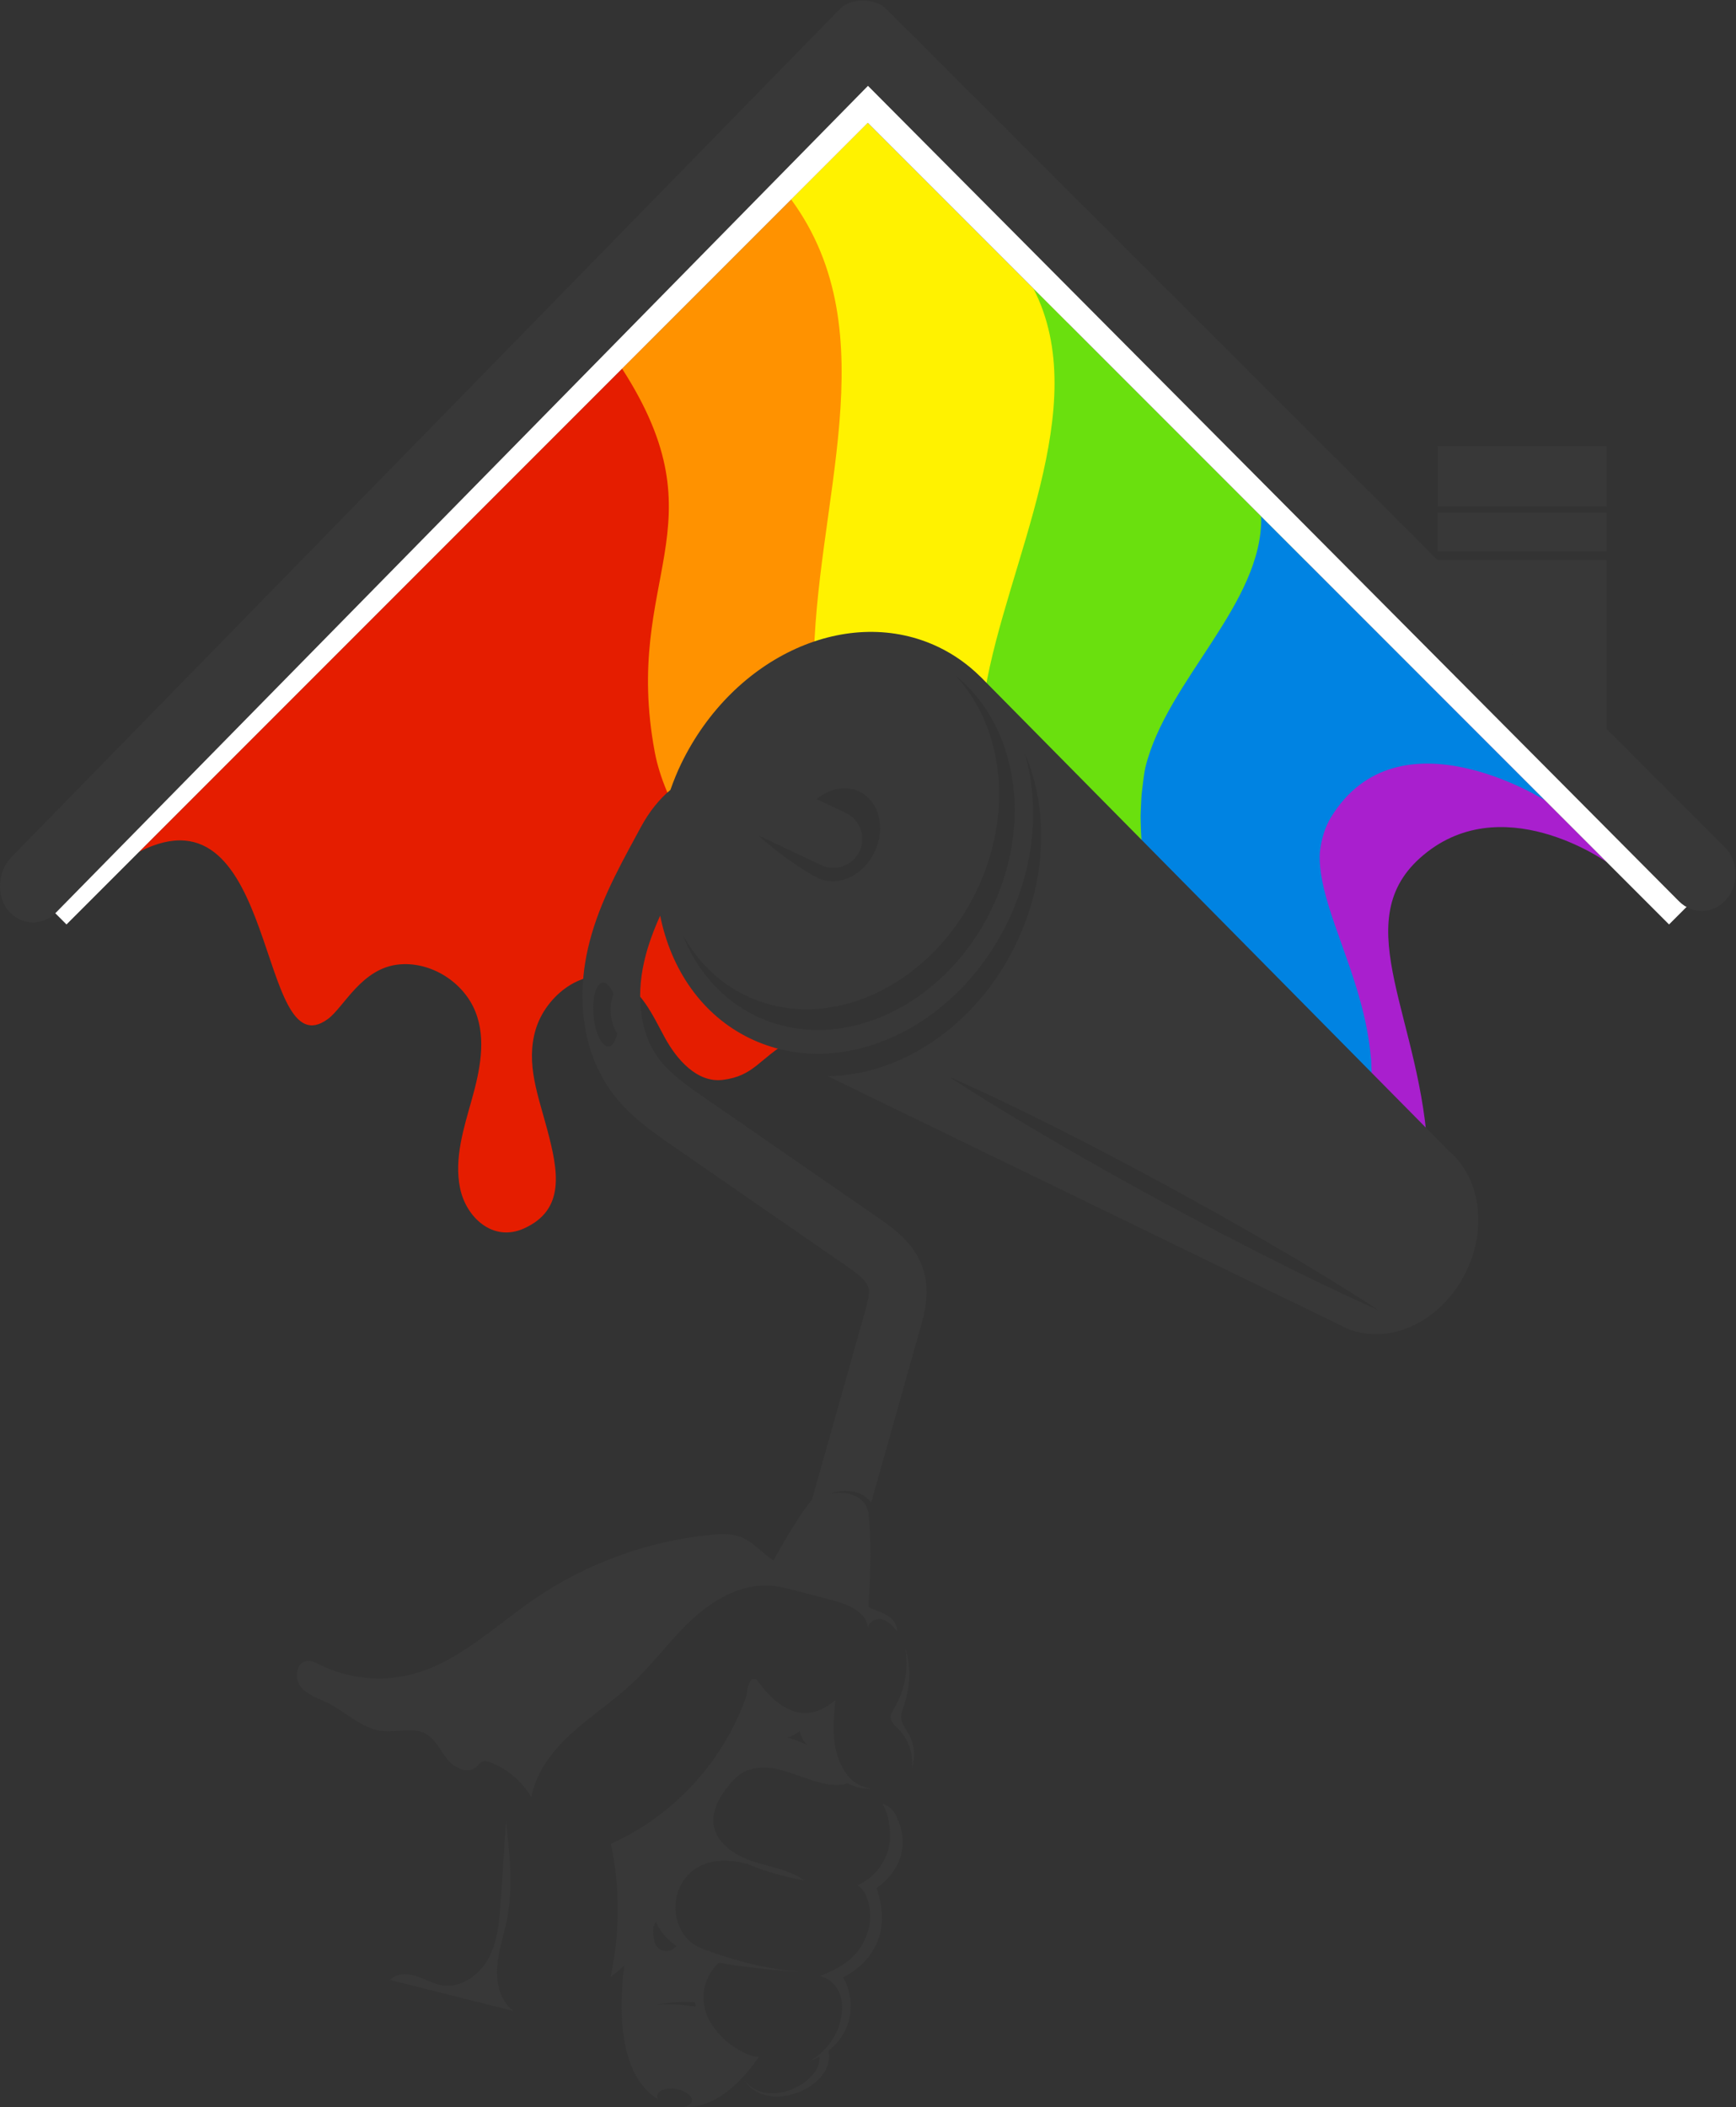 <?xml version="1.0" encoding="UTF-8" standalone="no"?>
<svg
   xmlns:dc="http://purl.org/dc/elements/1.1/"
   xmlns:cc="http://creativecommons.org/ns#"
   xmlns:rdf="http://www.w3.org/1999/02/22-rdf-syntax-ns#"
   xmlns:svg="http://www.w3.org/2000/svg"
   xmlns="http://www.w3.org/2000/svg"
   xmlns:sodipodi="http://sodipodi.sourceforge.net/DTD/sodipodi-0.dtd"
   xmlns:inkscape="http://www.inkscape.org/namespaces/inkscape"
   version="1.1"
   id="svg2"
   xml:space="preserve"
   width="388.907"
   height="471.84"
   viewBox="0 0 388.907 471.84"
   sodipodi:docname="iStock-952002500.eps"><rect x="0" y="0" width="388.907" height="471.84" fill="#333333" stroke="none"/><defs
     id="defs6" /><sodipodi:namedview
     pagecolor="#ffffff"
     bordercolor="#666666"
     borderopacity="1"
     objecttolerance="10"
     gridtolerance="10"
     guidetolerance="10"
     inkscape:pageopacity="0"
     inkscape:pageshadow="2"
     inkscape:window-width="640"
     inkscape:window-height="480"
     id="namedview4" /><g
     id="g10"
     inkscape:groupmode="layer"
     inkscape:label="ink_ext_XXXXXX"
     transform="matrix(1.333,0,0,-1.333,0,471.84)"><g
       id="g12"
       transform="scale(0.1)"><path
         d="m 1169.2,1899.66 c -47.63,68.25 -52.41,165.26 -14.99,239.74 8.07,54.75 29.85,103.47 62.68,147.1 -9.95,25.34 -16.29,52.28 -17.32,81.4 -0.55,15.65 2.06,30.42 7.18,43.97 -5.68,3.87 -122.82,547.01 -122.82,547.01 L 233.867,2108.81 c 235.41,120.1 197.313,-369.22 317.246,-280.91 27.137,19.98 56.934,86.37 120.703,91.73 53.508,4.49 107.536,-30.28 127.161,-79.49 18.671,-46.81 7.425,-99.55 -6.211,-148 -13.641,-48.46 -29.625,-98.79 -19.657,-148.1 9.969,-49.32 55.196,-91.35 107.032,-68.23 70.82,31.58 57.804,97.07 39.91,164.97 -15.313,58.12 -36.903,111.66 -19.817,169.33 17.079,57.67 81.356,107.24 137.696,84.18 39.83,-16.31 58.78,-59.81 79.11,-97.26 20.34,-37.45 54.59,-76.6 97.41,-71.45 52.79,6.35 61.3,35.66 112.72,65.28 -77.32,8.17 -129.89,52.03 -157.97,108.8"
         style="fill:#e51d00;fill-opacity:1;fill-rule:nonzero;stroke:none"
         id="path14" /><path
         d="m 2117.15,1974.81 0.57,-8.55 c 0.42,-8.87 0.9,-18.63 1.78,-25.65 1.55,-15.32 3.9,-30.14 6.72,-44.52 1.61,-8.28 3.7,-16.05 5.61,-24 95.01,-90.09 184.12,-186.35 267.98,-287.02 0.01,3.01 0.37,6.01 0.26,9.03 -9.08,231.45 -137.03,393.47 -13.68,504.14 134.78,120.9 313.82,-6.72 313.82,-6.72 l -305.05,305.04 c -105.43,-57 -219.42,-183.62 -240.1,-231.28 -1.41,-3.22 -2.82,-6.45 -4.24,-9.7 -1.36,-3.28 -2.54,-6.7 -3.81,-10.06 -2.42,-6.77 -4.86,-13.6 -7.33,-20.5 -2.44,-6.88 -4.24,-14.18 -6.31,-21.35 -0.98,-3.6 -1.96,-7.22 -2.95,-10.86 -1.03,-3.6 -1.91,-7.29 -2.62,-11.08 -3.04,-15.03 -6.2,-30.12 -7.68,-46 -0.78,-7.91 -2.01,-15.68 -2.21,-23.81 -0.34,-8.08 -0.6,-16.2 -0.78,-24.34 l -0.06,-3.05 -0.03,-1.53 -0.01,-0.76 c -0.07,-1.44 0.14,2.12 -0.16,-3.4 l 0.28,-4.03"
         style="fill:#a91fce;fill-opacity:1;fill-rule:nonzero;stroke:none"
         id="path16" /><path
         d="m 1251.9,2327.29 c 24.33,24.64 53.5,46.09 81.47,65.88 11.83,8.37 24.03,16.03 37.34,21.84 25.17,14.59 51.81,23.75 79.94,27.52 l 7.74,890.81 -412.94,-412.95 c 171.92,-266.71 0,-349.18 54.89,-643.8 8.01,-42.98 27.71,-88.05 54.61,-132.9 11.39,70.58 45.28,131.26 96.95,183.6"
         style="fill:#ff9200;fill-opacity:1;fill-rule:nonzero;stroke:none"
         id="path18" /><path
         d="m 1367.48,2413.34 c 1.1,0.51 2.11,1.18 3.23,1.67 33.71,19.55 70.07,29.38 109.07,29.5 19.15,-2.57 38.31,-5.14 57.45,-7.71 10.96,-2.5 21.36,-6.37 31.42,-10.91 57.31,-14.48 98.37,-50.24 123.1,-95.44 3.99,-3.44 7.93,-6.96 11.68,-10.8 9.04,74.99 89.24,670.32 90.55,678.1 l -335.59,335.59 -128.74,-128.75 c 165.28,-225.44 38.18,-512.13 37.83,-791.25"
         style="fill:#fff200;fill-opacity:1;fill-rule:nonzero;stroke:none"
         id="path20" /><path
         d="m 1690.74,2331.35 c 24.17,-20.53 44.28,-48.05 57.61,-83.57 7.19,-5.33 18.69,-15.42 35.08,-30.9 11.87,-9.19 23.75,-18.38 35.63,-27.57 35.94,-30.08 66.68,-61.06 97.18,-96.24 56.45,-65.09 112.53,-125.16 176.36,-183.34 22.12,-20.17 43.33,-41.3 64.79,-62.16 -0.53,2.61 -0.93,5.25 -1.48,7.86 -2.03,8.28 -3.88,16.19 -7.03,25.76 l -3.62,11.47 -1.38,4.46 -0.69,2.23 c 0.16,-0.26 -1.85,4.13 -1.14,2.62 l -0.26,0.71 -0.55,1.43 -4.4,11.43 -4.7,11.14 c -12.81,29.47 -27.91,56.21 -43.13,80.49 -15.24,24.3 -30.64,46.33 -44.84,66.68 -14.26,20.38 -27.05,38.83 -37.93,56.15 -21.91,34.5 -34.83,63.86 -38.2,85.57 -2.88,20.37 -1.88,40.55 2.93,58.78 3.42,13.79 8.41,26.13 14.01,36.49 l 210.55,285.36 -458.73,458.73 c 102,-198.21 -44.87,-460.36 -81.38,-676.09 14.4,-13.86 25.75,-30.17 35.32,-47.49"
         style="fill:#6ae00e;fill-opacity:1;fill-rule:nonzero;stroke:none"
         id="path22" /><path
         d="m 1922.8,2093.08 c 0.58,-3.17 1.24,-6.34 1.85,-9.52 53.63,-61.39 107.29,-118.54 167.95,-173.83 73.99,-67.45 144.02,-139.14 211.08,-213.57 0.53,5.86 1.08,11.72 1.41,17.59 0.22,8.53 0.52,16.64 -0.01,26.71 l -0.48,12.02 -0.16,4.66 -0.08,2.33 c 0.08,-0.29 -0.7,4.48 -0.41,2.83 l -0.07,0.76 -0.15,1.52 -1.24,12.19 -1.61,11.98 c -4.61,31.81 -12.15,61.58 -20.45,89 -8.32,27.45 -17.38,52.76 -25.74,76.13 -8.39,23.41 -15.89,44.58 -21.83,64.15 -12.08,39.05 -16.81,70.77 -14.37,92.61 2.58,20.41 8.45,39.86 18.28,55.94 113,184.89 359.67,28.72 359.67,28.72 l -231.46,231.55 -245.38,245.28 c 3.1,-146.62 -159.02,-275.57 -194.59,-421.27 -0.83,-3.41 -1.32,-6.92 -1.98,-10.4 -0.6,-3.5 -0.99,-7.09 -1.48,-10.65 -0.86,-7.14 -1.73,-14.34 -2.61,-21.62 -0.85,-7.25 -0.98,-14.77 -1.41,-22.21 -0.16,-3.73 -0.31,-7.48 -0.47,-11.25 -0.2,-3.74 -0.24,-7.53 -0.1,-11.38 0.37,-15.34 0.64,-30.75 2.71,-46.56 1,-7.89 1.53,-15.74 3.13,-23.71"
         style="fill:#0083e2;fill-opacity:1;fill-rule:nonzero;stroke:none"
         id="path24" /><path
         d="m 2853.58,2035.25 -1346.64,1346.64 -48.55,48.56 -48.55,-48.56 L 63.195,2035.25 111.75,1986.7 1458.39,3333.34 2805.03,1986.7 l 48.55,48.55"
         style="fill:#ffffff;fill-opacity:1;fill-rule:nonzero;stroke:none"
         id="path26" /><path
         d="M 2898.29,2116.98 1489.39,3524.7 c -17.43,17.53 -59.32,20.47 -79.21,-1.48 L 19.027,2099.62 c -22.644,-23.17 -26.141,-65.34 -4.723,-90.13 21.43,-24.81 57.109,-25.95 79.93,-2.68 L 1458.72,3395.48 2821.78,2025.55 c 23.1,-23.13 58.98,-21.34 80.12,3.91 21.15,25.21 19.58,64.43 -3.61,87.52"
         style="fill:#383838;fill-opacity:1;fill-rule:nonzero;stroke:none"
         id="path28" /><path
         d="m 1255.01,686.129 h 0.08 c -0.15,1.961 -0.32,3.922 -0.32,5.832 0.11,-1.961 0.13,-4.121 0.19,-6.211 0.01,0.121 0.04,0.27 0.05,0.379"
         style="fill:#383838;fill-opacity:1;fill-rule:nonzero;stroke:none"
         id="path30" /><path
         d="m 1113.83,263.059 c -10.05,3.121 -17.31,11.671 -15.66,39.781 1.49,2.961 2.88,5.992 4.24,9.051 0.59,-1.461 0.95,-2.969 1.63,-4.411 7.19,-15.101 18.98,-27.269 32.64,-37.05 -8.6,-8.508 -15.93,-9.508 -22.85,-7.371 z m 55.39,-94.469 c -10.15,1.742 -19.96,2.93 -28.53,3.449 -11,0.641 -20.23,0.621 -26.69,0.481 -6.46,-0.192 -10.15,-0.301 -10.15,-0.301 0,0 3.65,0.543 10.06,1.492 6.42,0.91 15.62,2.008 26.78,2.668 8.05,0.453 17.39,0.402 27.16,-0.047 0.53,-2.57 0.65,-5.211 1.37,-7.742 z m 174.96,462.961 c 2.61,-11.219 7.09,-17.781 12.55,-23.352 -10.83,5.211 -22.09,9.481 -33.43,12.539 6.63,2.012 13.58,5.41 20.88,10.813 z M 1262.47,86.242 c -16.1,6.219 -31.4,14.887 -44.1,26.559 -68.1,62.539 -21.44,123.277 -9.53,129.66 9.56,-1.801 19.18,-3.352 28.8,-4.68 35.78,-4.922 71.73,-8.601 107.77,-11.043 -56.56,5.344 -112.2,19.051 -165.22,39.391 -78.33,30.051 -55.47,178.25 75.96,142.223 -0.19,0.168 -0.42,0.308 -0.6,0.468 30.67,-13.66 62.82,-21.558 96.6,-28.191 -25.51,18.262 -58.08,22.543 -87.85,32.461 -29.77,9.922 -60.53,30.148 -64.95,61.242 -3.53,24.789 10.91,48.52 26.95,67.789 13.53,16.25 24.82,24.367 45.71,27.461 50.27,7.418 105.02,-39.98 152.79,-25.75 11.57,-6.223 24.57,-9.891 39,-8.512 -30.16,4.309 -42.94,23.739 -51.3,41.7 -16.26,34.941 -11.72,73.25 -8.56,106.812 -59.76,-52.281 -109.09,1.477 -131.74,33.707 -1.41,2.012 -4.68,1.891 -7.11,1.5 -6.37,-1 -10.35,-20.629 -10.32,-27.078 0,-1.91 0.11,-1.961 0,0 -37.41,-109.742 -122.15,-202.512 -228.05,-249.641 15.48,-73.511 15.27,-150.32 -0.59,-223.808 7.9,5.886 15.61,12.359 23.04,19.34 -15.32,-122.911 9.44,-196.301 56.72,-224.672 -1.21,2.102 -1.75,4.301 -1.41,6.461 1.37,8.5 15.48,13.309 31.54,10.738 16.06,-2.559 27.97,-11.547 26.61,-20.047 -0.78,-4.902 -5.89,-8.512 -13.08,-10.25 41.16,-1.762 84.88,24.809 125.93,84.469 -4.28,-0.062 -8.63,0.559 -13.01,1.691"
         style="fill:#383838;fill-opacity:1;fill-rule:nonzero;stroke:none"
         id="path32" /><path
         d="m 2307.44,1343.01 c -5.49,2.47 -13.63,5.92 -23.81,10.66 -20.42,9.34 -49.5,22.87 -84.05,39.78 -17.28,8.41 -36.01,17.52 -55.63,27.52 -19.66,9.91 -40.46,20.24 -61.72,31.41 -21.26,11.14 -43.43,22.31 -65.62,34.3 -22.23,11.9 -44.81,23.99 -67.39,36.06 -22.42,12.37 -44.85,24.74 -66.92,36.91 -22.16,12.05 -43.57,24.61 -64.5,36.38 -20.93,11.76 -40.93,23.58 -59.94,34.7 -19.05,11.03 -36.9,21.76 -53.35,31.71 -32.98,19.77 -60.15,36.82 -79.09,48.89 -18.96,12.06 -29.63,19.23 -29.63,19.23 0,0 11.83,-5.05 32.26,-14.39 20.43,-9.33 49.52,-22.85 84.05,-39.75 17.29,-8.41 36.02,-17.54 55.64,-27.52 19.67,-9.9 40.46,-20.26 61.71,-31.43 21.27,-11.15 43.46,-22.27 65.61,-34.31 22.24,-11.9 44.81,-23.98 67.39,-36.07 22.42,-12.38 44.85,-24.75 66.93,-36.92 22.12,-12.08 43.56,-24.62 64.47,-36.4 20.94,-11.76 40.92,-23.59 59.94,-34.7 19.06,-11.02 36.89,-21.77 53.37,-31.7 32.97,-19.77 60.14,-36.83 79.09,-48.88 9.52,-5.95 16.84,-10.91 21.9,-14.18 5.04,-3.29 7.73,-5.05 7.73,-5.05 0,0 -2.94,1.31 -8.44,3.75 z m -641.35,668.76 c -80.35,-165.76 -257.73,-245.71 -396.21,-178.6 -57.88,28.06 -99.73,77.41 -123.06,137.41 24.03,-44.49 59.83,-80.74 106.05,-103.14 135.57,-65.72 309.22,12.55 387.86,174.82 63.58,131.17 45.58,277.04 -35.25,362.85 103.04,-82.64 131.57,-246.94 60.61,-393.34 z m -286.21,74.67 c 24.21,-11.44 53.12,-1.1 64.57,23.11 11.45,24.22 1.1,53.13 -23.12,64.58 l -48.89,23.11 c 21.25,17.83 48.7,23.89 71.81,12.68 33.45,-16.21 44.84,-61.81 25.43,-101.85 -19.41,-40.04 -62.26,-59.34 -95.7,-43.13 -17.07,8.27 -65.61,39.96 -99.5,71.34 z m -353.23,-250.47 c 1.24,-13.28 5.33,-24.72 10.63,-32.06 -2.58,-12.93 -7.61,-21.7 -14.18,-22.32 -11.37,-1.07 -22.82,22.15 -25.612,51.83 -2.785,29.69 4.162,54.62 15.522,55.69 6.62,0.62 13.23,-7.16 18.18,-19.52 -3.89,-8.2 -5.81,-20.25 -4.54,-33.62 z m 1408.22,-229.69 0.01,0.03 -787.54,797.02 h -0.15 c -19.91,19.64 -42.89,36.24 -68.89,48.85 -151.5,73.43 -345.56,-14.04 -433.46,-195.38 -7.05,-14.55 -12.89,-29.3 -18.16,-44.1 -17.97,-15.03 -34.98,-35.3 -49.77,-62.71 l -8.35,-15.41 c -31.92,-58.87 -64.93,-119.75 -80.626,-189.01 -6.743,-29.79 -9.672,-59.3 -8.926,-87.69 1.519,-57.98 18.383,-111.38 49.432,-153.4 29.07,-39.34 68.12,-66.32 102.58,-90.12 l 289.38,-199.98 c 14,-9.67 35.13,-24.27 38.9,-37.1 3.03,-10.38 -2.22,-29.01 -6.43,-43.97 l -86.92,-308.33 c -0.33,-1.17 -0.55,-2.35 -0.8,-3.53 -20.19,-25.72 -42.38,-61.528 -65.27,-103.22 -0.47,0.309 -0.99,0.52 -1.45,0.84 -18.5,12.578 -33.32,31.141 -54.29,38.93 -15.54,5.77 -32.69,4.91 -49.21,3.32 C 1088.64,951.059 985.059,913.301 897.008,852.711 830.383,806.852 769.789,746.871 691.48,726.852 640.441,713.801 584.844,719.648 537.715,743.02 c -6.945,3.449 -14.289,7.371 -21.985,6.402 -17.804,-2.262 -21.566,-28.992 -10.457,-43.07 11.106,-14.082 29.563,-19.493 45.606,-27.5 31.215,-15.59 57.601,-43.68 92.324,-47.313 24.254,-2.527 50.715,7.27 72.145,-4.328 16.711,-9.051 24.629,-28.262 36.511,-43.102 11.883,-14.839 35.289,-25.461 49.094,-12.328 2.813,2.68 4.973,6.18 8.414,7.981 5.008,2.617 11.106,0.859 16.332,-1.25 27.93,-11.301 51.957,-31.981 67.289,-57.93 7.844,42.758 36.321,79.027 68.563,108.207 32.238,29.18 68.979,53.109 100.699,82.852 35.49,33.281 64.14,73.32 99.7,106.519 35.56,33.199 81.14,60.102 129.67,57.82 16.99,-0.8 33.59,-5.14 50.04,-9.46 19.05,-5 38.11,-10.008 57.16,-15.008 26.51,-6.973 58.47,-20.211 59.98,-47.602 -0.25,10.789 12.96,17.84 23.45,15.379 10.49,-2.469 18.28,-11.09 24.93,-19.559 1.24,11.782 -8.23,22.122 -18.65,27.711 -9.35,5.02 -19.83,7.758 -29.18,12.719 4.36,62.86 4.97,118.328 -0.07,158.399 l 0.04,0.101 0.03,0.102 c -0.18,0.847 -0.33,1.628 -0.52,2.558 -0.57,1.93 -1.42,4 -2.18,6.26 -1.23,1.94 -2.08,4.39 -3.75,6.34 -0.78,1.03 -1.58,2.08 -2.39,3.14 l -2.94,2.82 c -0.94,1.04 -2.16,1.75 -3.29,2.6 -1.15,0.84 -2.29,1.72 -3.6,2.32 -10.06,5.89 -22.6,7.38 -31.71,7.2 -4.59,-0.14 -8.43,-0.6 -11.11,-1.05 -2.66,-0.52 -4.18,-0.82 -4.18,-0.82 0,0 1.47,0.51 4.04,1.4 2.61,0.83 6.39,1.84 11.05,2.63 9.25,1.43 22.42,1.93 34.9,-3.1 1.59,-0.51 3.06,-1.32 4.54,-2.11 1.47,-0.8 3.04,-1.47 4.35,-2.53 1.36,-1 2.71,-1.98 4.06,-2.95 1.18,-1.16 2.36,-2.31 3.52,-3.44 1.55,-1.42 2.74,-3.05 3.89,-4.66 l 82.21,291.63 c 7.17,25.52 17.01,60.45 6.12,97.58 -13.42,45.79 -51.56,72.15 -76.81,89.59 l -289.4,199.99 c -29.61,20.45 -60.23,41.62 -79.7,67.97 -29.49,39.9 -38.2,98.95 -23.91,162.01 5.97,26.38 15.49,51.92 26.93,77.35 18.18,-90.34 70.09,-167.01 150.53,-205.99 151.49,-73.44 345.56,14.04 433.46,195.37 46.13,95.18 53.79,197.27 28.81,283.44 39.98,-93.01 37.86,-211.66 -15.23,-321.2 -66.23,-136.63 -192.73,-219.93 -315.88,-221.3 l 863.02,-419.1 c 1.27,-0.66 2.42,-1.46 3.73,-2.09 2.33,-1.13 4.68,-2.17 7.05,-3.14 l 0.03,-0.02 0.01,0.01 c 70.9,-29.01 158.62,12.64 199.07,96.08 36.38,75.05 22.49,159.14 -29.2,202.73"
         style="fill:#383838;fill-opacity:1;fill-rule:nonzero;stroke:none"
         id="path34" /><path
         d="M 821.84,251.359 C 806.797,222.539 775.594,199.488 743.516,204.461 728.09,206.84 714.32,215.23 699.461,220 c -14.867,4.762 -33.207,5 -43.91,-6.398 69.101,-17.411 138.199,-34.821 207.301,-52.231 -21.813,16.211 -29.266,46.07 -27.465,73.231 1.797,27.148 11.168,53.187 16.48,79.886 10.813,54.321 4.707,110.383 -1.437,165.391 -2.977,-44.598 -5.953,-89.188 -8.93,-133.789 -2.164,-32.41 -4.621,-65.91 -19.66,-94.731"
         style="fill:#383838;fill-opacity:1;fill-rule:nonzero;stroke:none"
         id="path36" /><path
         d="m 1483.06,509.109 c 13.18,-19.347 16.57,-62.078 7.57,-83.738 -8.99,-21.672 -23.27,-41.25 -49.58,-52.621 14.76,-7.68 28.47,-43.191 17.58,-77.66 -13.13,-41.59 -40.61,-58.602 -80.88,-75.301 20.19,-3.309 35.03,-23.269 36.88,-43.66 4.98,-54.77 -36.63,-90.949 -53.93,-98.398 5.7,1.668 11.08,4.238 16.36,6.969 0.02,-0.098 0.03,-0.148 0.05,-0.27 0.88,-2.879 -0.21,-4.211 -0.13,-6.828 0.36,-2.312 -1.45,-5.672 -2.28,-9.082 -5.33,-13.68 -21.94,-29.871 -42.32,-38 -10.02,-4.668 -21.04,-6.551 -31.34,-7.41 -10.26,-0.039 -20.23,1.039 -27.76,4.801 -7.61,3.25 -13.61,7.5 -16.76,11.262 -3.44,3.629 -5.41,5.699 -5.41,5.699 0,0 1.77,-2.25 4.87,-6.191 2.85,-4.109 8.53,-9.008 16.16,-13.148 7.56,-4.652 17.87,-6.812 28.87,-7.762 10.99,-0.141 23.04,0.832 34.27,4.82 22.73,6.852 43.26,22.379 52.33,39.91 1.79,4.699 4.2,8.332 4.58,13.129 0.59,4.293 1.48,9 0.93,11.051 -0.48,4.992 -0.75,7.832 -0.75,7.832 l -0.4,-0.062 c 13.46,10.461 24.57,23.961 30.92,39.801 10.79,26.898 8.53,58.691 -5.96,83.738 30.43,14.703 87.51,59.903 56.12,150.032 0,0 72.5,45.121 31.57,124.16 -3.49,6.73 -13.48,16.492 -21.56,16.929"
         style="fill:#383838;fill-opacity:1;fill-rule:nonzero;stroke:none"
         id="path38" /><path
         d="m 1496.99,653.59 c 0.61,-7.809 7.49,-13.34 13.06,-18.828 17.01,-16.793 25.51,-41.813 22.27,-65.532 6.39,18.352 4.69,39.348 -4.58,56.391 -5.02,9.231 -12.31,17.867 -13.07,28.359 -0.56,7.719 2.56,15.168 5.09,22.489 10.45,30.402 11.04,64.09 1.66,94.793 6.05,-34.293 -0.54,-70.711 -18.24,-100.742 -3.1,-5.27 -6.67,-10.84 -6.19,-16.93"
         style="fill:#383838;fill-opacity:1;fill-rule:nonzero;stroke:none"
         id="path40" /><path
         d="m 2365.61,2598.72 h 334.6 v -300.53 z"
         style="fill:#383838;fill-opacity:1;fill-rule:nonzero;stroke:none"
         id="path42" /><path
         d="m 2416.27,2678.32 h 283.94 v -65.25 h -283.94 v 65.25"
         style="fill:#383838;fill-opacity:1;fill-rule:nonzero;stroke:none"
         id="path44" /><path
         d="m 2416.27,2790 h 283.94 V 2688.98 H 2416.27 V 2790"
         style="fill:#383838;fill-opacity:1;fill-rule:nonzero;stroke:none"
         id="path46" /></g></g></svg>
